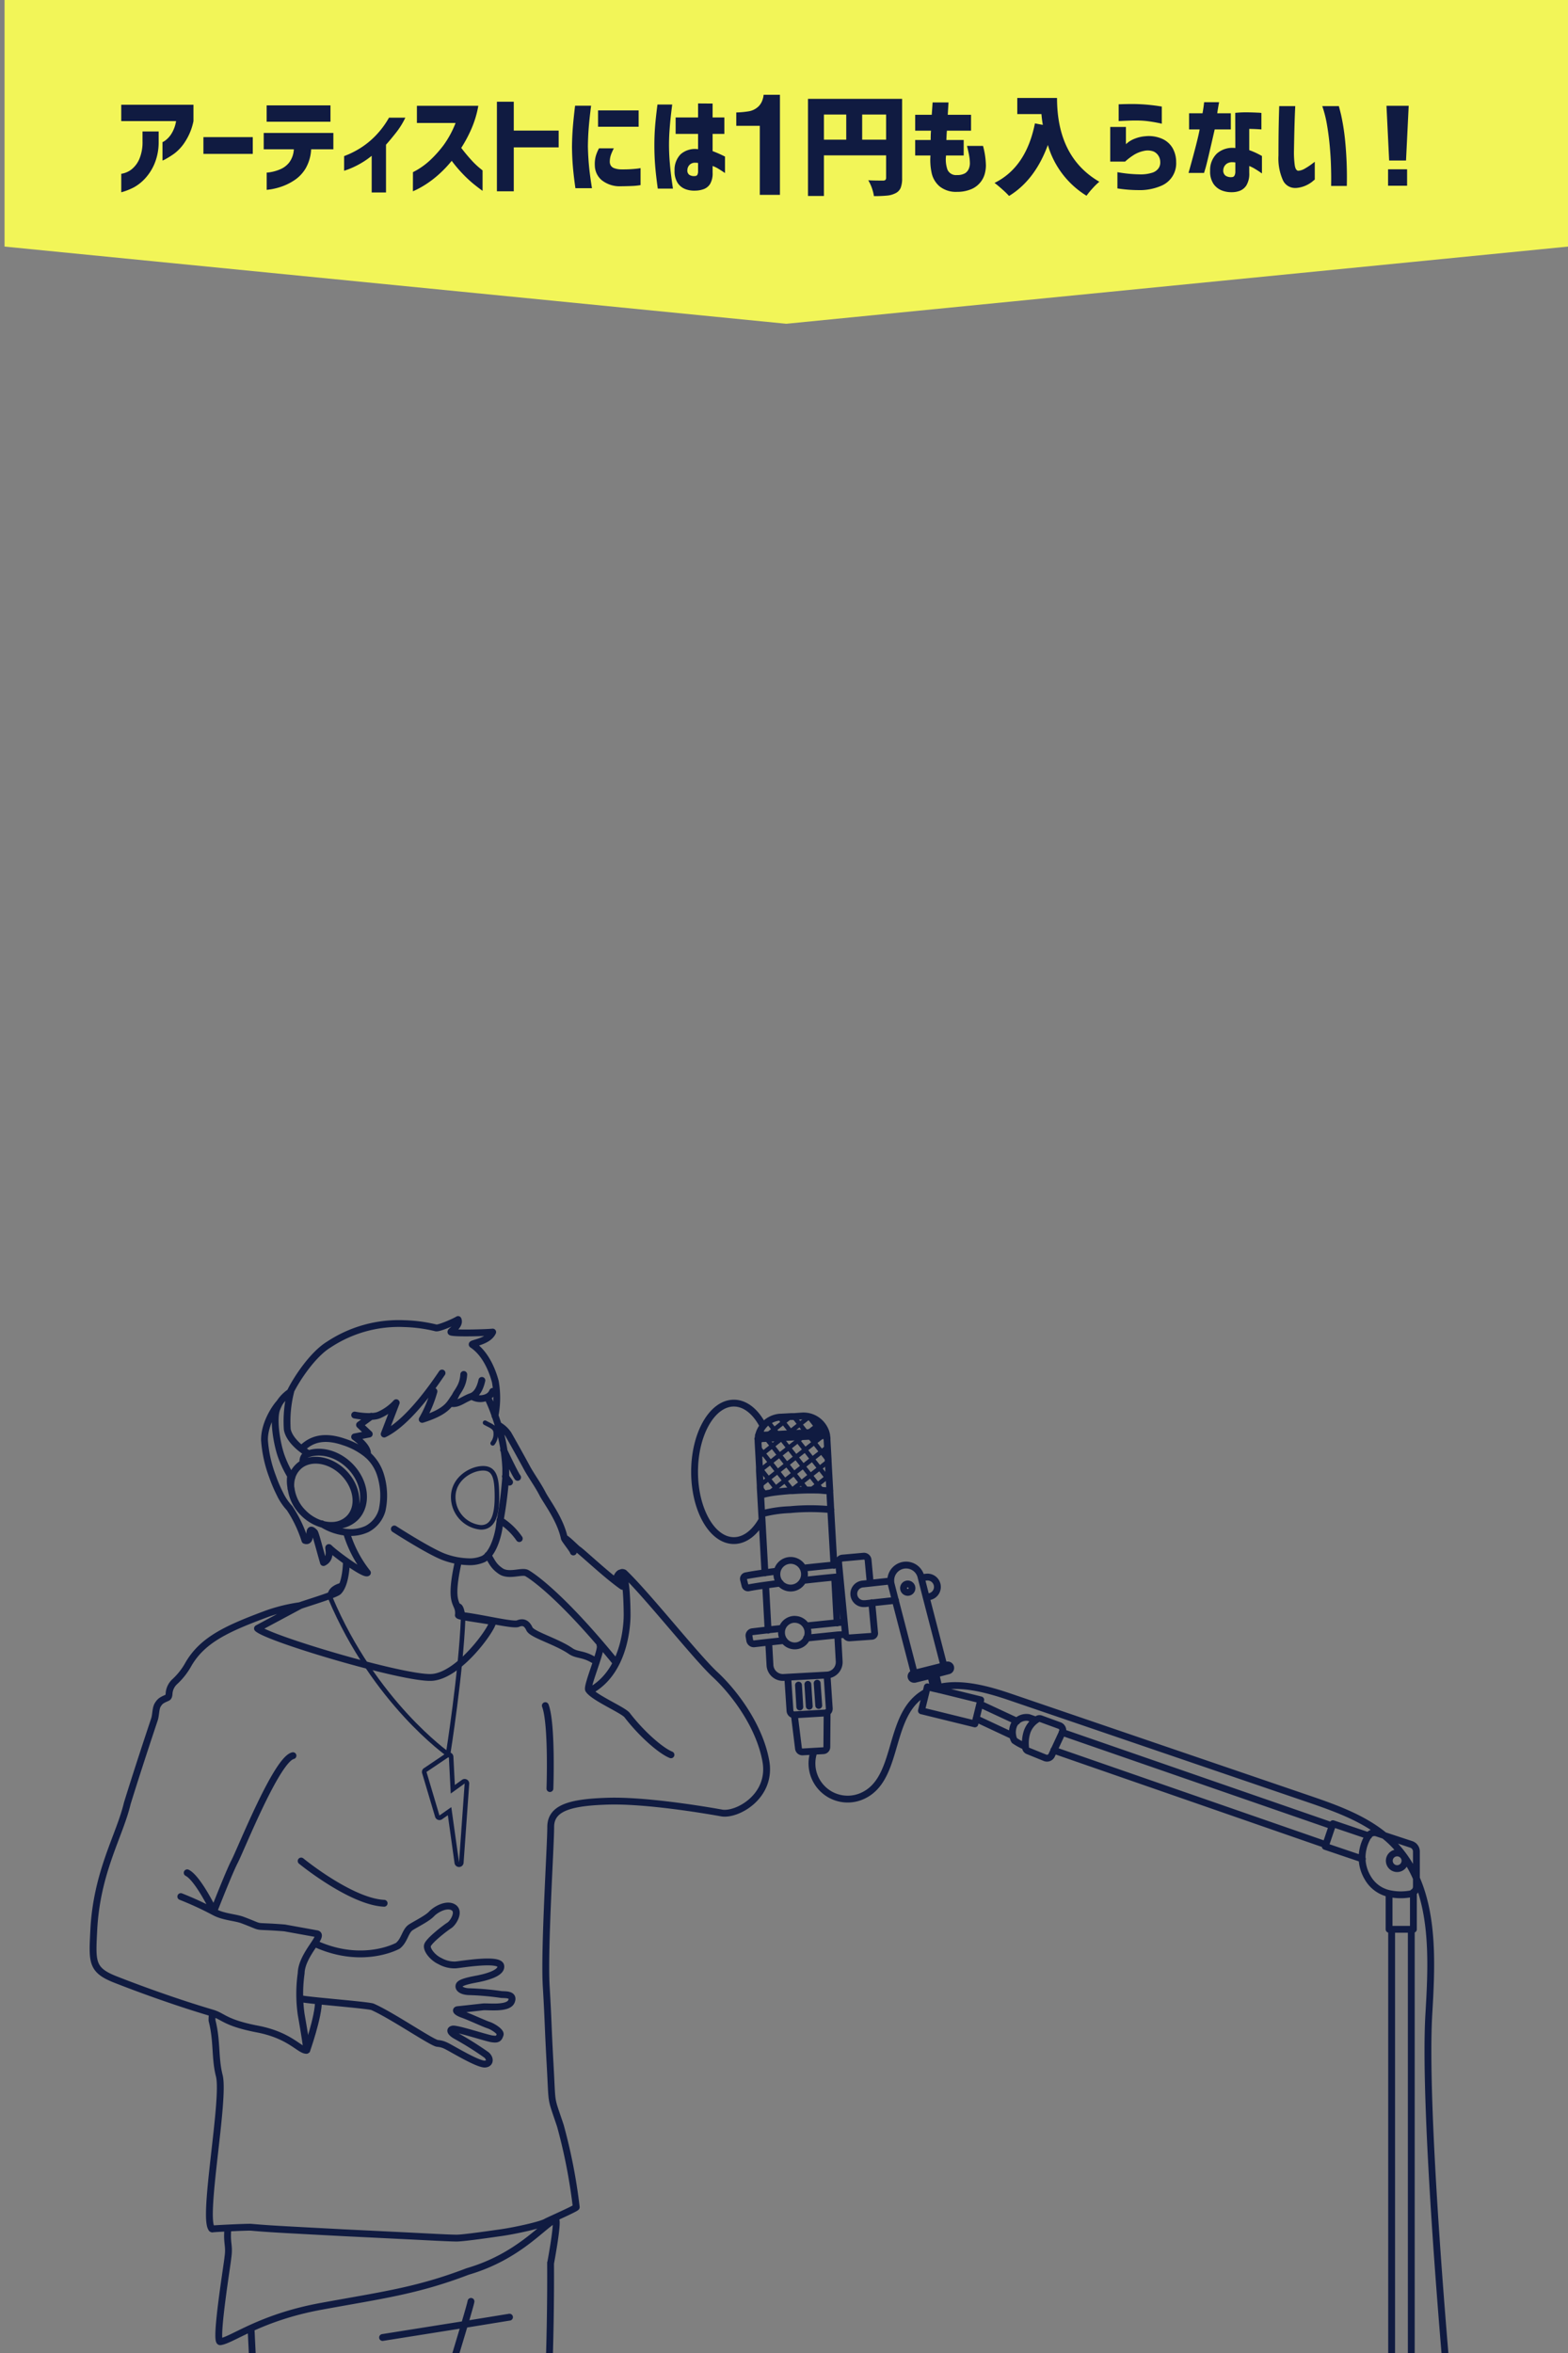 <svg xmlns="http://www.w3.org/2000/svg" xmlns:xlink="http://www.w3.org/1999/xlink" width="344" height="516" viewBox="0 0 344 516">
  <rect x="0" y="0" width="344" height="516" fill="#808080" stroke="none"/>
  <defs>
    <clipPath id="clip-path">
      <rect id="mask" width="343" height="239" transform="translate(14 0.166)" fill="#fff577"/>
    </clipPath>
  </defs>
  <g id="app_image3" transform="translate(-464 -1799)">
    <g id="レコーディング" transform="translate(484.997 2108.867)">
      <g id="img" transform="translate(-34.997 -33.033)" clip-path="url(#clip-path)">
        <g id="path" transform="translate(34.421 13.386)">
          <g id="mic" transform="translate(145.83 20.39)">
            <line id="線_39" data-name="線 39" x1="0.216" y2="0.164" transform="translate(15.586 16.112)" fill="none" stroke="#101b41" stroke-linecap="round" stroke-linejoin="round" stroke-width="1"/>
            <path id="パス_3994" data-name="パス 3994" d="M187.668,39.68l-.491.388-2.017,1.586-1.44,1.129" transform="translate(-172.039 -26.698)" fill="none" stroke="#101b41" stroke-linecap="round" stroke-linejoin="round" stroke-width="1"/>
            <path id="パス_3995" data-name="パス 3995" d="M186.8,36.05l-1.9,1.5-2.017,1.586-2.009,1.6-2.017,1.586-.181.147" transform="translate(-171.343 -26.197)" fill="none" stroke="#101b41" stroke-linecap="round" stroke-linejoin="round" stroke-width="1"/>
            <path id="パス_3996" data-name="パス 3996" d="M185.851,32.42l-1.31,1.034-2.017,1.586-2.009,1.586L178.5,38.213,176.49,39.8l-2.009,1.586-1.431,1.121" transform="translate(-170.567 -25.696)" fill="none" stroke="#101b41" stroke-linecap="round" stroke-linejoin="round" stroke-width="1"/>
            <path id="パス_3997" data-name="パス 3997" d="M184.648,29.44v.009l-2.009,1.578-2.009,1.586L178.613,34.2,176.6,35.793l-2.009,1.586-2.017,1.586-1.81,1.422" transform="translate(-170.251 -25.285)" fill="none" stroke="#101b41" stroke-linecap="round" stroke-linejoin="round" stroke-width="1"/>
            <path id="パス_3998" data-name="パス 3998" d="M180.2,29.7l-1.19.94L177,32.226l-2.017,1.586L172.974,35.4l-2.017,1.586-.4.31" transform="translate(-170.224 -25.321)" fill="none" stroke="#101b41" stroke-linecap="round" stroke-linejoin="round" stroke-width="1"/>
            <path id="パス_3999" data-name="パス 3999" d="M182.94,28.419V28.41L184.74,27l.9-.707" transform="translate(-171.932 -24.85)" fill="none" stroke="#101b41" stroke-linecap="round" stroke-linejoin="round" stroke-width="1"/>
            <path id="パス_4000" data-name="パス 4000" d="M170.37,34.2l.991-.776,2.009-1.595,2.017-1.586.362-.284" transform="translate(-170.198 -25.357)" fill="none" stroke="#101b41" stroke-linecap="round" stroke-linejoin="round" stroke-width="1"/>
            <path id="パス_4001" data-name="パス 4001" d="M177.81,28.413h0l.612-.483,2.017-1.586,2.009-1.586.1-.078" transform="translate(-171.224 -24.628)" fill="none" stroke="#101b41" stroke-linecap="round" stroke-linejoin="round" stroke-width="1"/>
            <path id="パス_4002" data-name="パス 4002" d="M171.308,30.21h0l-1.138.9" transform="translate(-170.17 -25.391)" fill="none" stroke="#101b41" stroke-linecap="round" stroke-linejoin="round" stroke-width="1"/>
            <path id="パス_4003" data-name="パス 4003" d="M172.68,28.634h.009l1.422-1.129,2.017-1.586,1.6-1.259h0" transform="translate(-170.516 -24.626)" fill="none" stroke="#101b41" stroke-linecap="round" stroke-linejoin="round" stroke-width="1"/>
            <path id="パス_4004" data-name="パス 4004" d="M183.08,24.63l.1.121,1.586,2.017,1.017,1.276" transform="translate(-171.951 -24.621)" fill="none" stroke="#101b41" stroke-linecap="round" stroke-linejoin="round" stroke-width="1"/>
            <path id="パス_4005" data-name="パス 4005" d="M187.68,30.457v-.009h-.009l-.793-1-.009-.009" transform="translate(-172.474 -25.285)" fill="none" stroke="#101b41" stroke-linecap="round" stroke-linejoin="round" stroke-width="1"/>
            <path id="パス_4006" data-name="パス 4006" d="M187.42,34.932l-1.474-1.862-1.586-2.017-1.13-1.423" transform="translate(-171.972 -25.311)" fill="none" stroke="#101b41" stroke-linecap="round" stroke-linejoin="round" stroke-width="1"/>
            <path id="パス_4007" data-name="パス 4007" d="M182.108,28.206l-1.465-1.871L179.28,24.62" transform="translate(-171.427 -24.62)" fill="none" stroke="#101b41" stroke-linecap="round" stroke-linejoin="round" stroke-width="1"/>
            <path id="パス_4008" data-name="パス 4008" d="M175.66,24.82l.879,1.121,1.586,2.009.345.431" transform="translate(-170.927 -24.648)" fill="none" stroke="#101b41" stroke-linecap="round" stroke-linejoin="round" stroke-width="1"/>
            <path id="パス_4009" data-name="パス 4009" d="M187.159,39.413V39.4h0l-.552-.7-1.586-2.017-1.6-2.009-1.577-2.017-1.6-2.009-.664-.845" transform="translate(-171.47 -25.336)" fill="none" stroke="#101b41" stroke-linecap="round" stroke-linejoin="round" stroke-width="1"/>
            <path id="パス_4010" data-name="パス 4010" d="M172.71,25.89l1.4,1.784.81,1.017" transform="translate(-170.52 -24.795)" fill="none" stroke="#101b41" stroke-linecap="round" stroke-linejoin="round" stroke-width="1"/>
            <path id="パス_4011" data-name="パス 4011" d="M185.036,41.516l-.948-1.2L182.5,38.3l-1.586-2.009-1.586-2.017-1.586-2.009-1.586-2.017-.207-.259" transform="translate(-170.967 -25.361)" fill="none" stroke="#101b41" stroke-linecap="round" stroke-linejoin="round" stroke-width="1"/>
            <line id="線_40" data-name="線 40" x1="0.759" y1="0.965" transform="translate(0.5 3.086)" fill="none" stroke="#101b41" stroke-linecap="round" stroke-linejoin="round" stroke-width="1"/>
            <path id="パス_4012" data-name="パス 4012" d="M172.3,30.17l1.336,1.69,1.586,2.017,1.586,2.017,1.586,2.009,1.6,2.017,1.233,1.56" transform="translate(-170.464 -25.386)" fill="none" stroke="#101b41" stroke-linecap="round" stroke-linejoin="round" stroke-width="1"/>
            <path id="パス_4013" data-name="パス 4013" d="M177.782,41.926l-.1-.121L176.1,39.788l-1.586-2.009-1.586-2.017-1.586-2.009L170.23,32.34" transform="translate(-170.178 -25.685)" fill="none" stroke="#101b41" stroke-linecap="round" stroke-linejoin="round" stroke-width="1"/>
            <path id="パス_4014" data-name="パス 4014" d="M170.51,37.5l.44.56,1.586,2.017,1.6,2.009.647.828" transform="translate(-170.217 -26.397)" fill="none" stroke="#101b41" stroke-linecap="round" stroke-linejoin="round" stroke-width="1"/>
            <line id="線_41" data-name="線 41" x1="1.129" y1="1.431" transform="translate(0.534 15.551)" fill="none" stroke="#101b41" stroke-linecap="round" stroke-linejoin="round" stroke-width="1"/>
          </g>
          <path id="path-2" data-name="path" d="M130.986,41.693h0a7.758,7.758,0,0,1-.1-2.888m.1,2.922a9.2,9.2,0,0,0,2.69,5.31,9.483,9.483,0,0,0,4.017,2.422h0a7.25,7.25,0,0,0,2.543.293h0a5.327,5.327,0,0,0,3.448-1.509c2.44-2.44,1.9-6.9-1.207-10.043-2.69-2.69-6.4-3.448-8.939-2.043a4.664,4.664,0,0,0-1.112.862,5.173,5.173,0,0,0-1.3,2.25h0a6.431,6.431,0,0,0-.181,2.448m9.25,8.06h0a6.362,6.362,0,0,0,4.888-1.724c2.793-2.793,2.241-7.87-1.224-11.336-2.733-2.733-6.465-3.655-9.293-2.586m-3.733-13.655a8.319,8.319,0,0,0-2.416,2.446c-.19.362-.379.776-.56,1.224-.862,2.181-.093,7.356.925,10.33a24.022,24.022,0,0,0,2.052,4.353h0l.276.431M175.7,25.752a20.525,20.525,0,0,0,.078-7.534c-.56-2.121-2-6.086-5.038-8.1-.455-.3,3.5-.588,4.46-2.755-1.1.132-8.254.36-9.132,0-.324-.134,2.1-1.347,1.543-2.752-.924.562-4.252,2-4.853,1.838a32.583,32.583,0,0,0-6.929-.934,27.8,27.8,0,0,0-16.6,4.6c-3.491,2.129-7.034,7.491-8.388,10.25-.09.215.114-.218.06.009a26.658,26.658,0,0,0-.767,8.319c.3,1.724,1.871,3.31,3.086,4.259a14.567,14.567,0,0,0,1.448,1v.078l-.164.069a1.724,1.724,0,0,0-.871,2m4.086,13.3h0a12.069,12.069,0,0,0,5.4,1.871,8.517,8.517,0,0,0,4.526-.733,6.672,6.672,0,0,0,3.3-4.1,15.224,15.224,0,0,0-.353-7.758,9.7,9.7,0,0,0-2.888-4.448,15.732,15.732,0,0,0-5.172-2.784c-5.517-1.905-8.017.319-9.276,1.526m20.37,17.569s7.215,4.655,10.629,6.034a16.577,16.577,0,0,0,5.508,1.147,7.4,7.4,0,0,0,3.4-.6,3.577,3.577,0,0,0,1.017-.81c1.474-1.621,2.259-4.655,2.483-6.414a11.2,11.2,0,0,1,.19-1.276,89.857,89.857,0,0,0,1.215-9.577V37.262a37.162,37.162,0,0,0-1.672-9.543h0l-.147-.457c-.155-.483-.31-.965-.483-1.448a32.764,32.764,0,0,0-1.724-4.2m-29.12,3.948s3.643.745,5.4-.034a11.251,11.251,0,0,0,3.714-2.675L151.4,29.726c5.534-2.646,11.431-11.56,12.689-13.379m-1.771,4.017a26.369,26.369,0,0,1-2.58,6.149c5.785-1.825,6.023-3.541,7.164-5.007,1.049-2-.576,1.239,0,0s1.809-2.283,1.954-4.848M166.1,23.016c1.552.259,2.623-.9,4.356-1.509,1.408-.488,2.045-2.094,2.374-3.547m-2.1,3.547a3.527,3.527,0,0,0,3.288.108,2.336,2.336,0,0,0,1.172-1.241m-26.6,5.44-2.6,1.905,2.131,2.009-3.206.621s3.174,2.209,2.8,3.922m-19.24-11.417c-1.129,1.181-3.4,4.77-3.334,8.218a28.02,28.02,0,0,0,1.774,8,31.873,31.873,0,0,0,1.6,3.757,12.3,12.3,0,0,0,2.126,3.146,28.028,28.028,0,0,1,3.37,7.077c1.856.637.241-3.654,2.1-1.784.235.237,1.085,3.6,1.967,6.641,2.116-1.011.757-3.748,1.276-3.225,1.289,1.3,7.708,6,8.367,5.463a26.2,26.2,0,0,1-4.612-8.879M132.94,67.357c.943-.392,7.694-2.377,8.426-3.089,1.724-1.724,1.741-6.541,1.741-6.541m24.5.184c-2.2,10.042.365,8.41.08,11.539,0,.4,7.508,1.215,7.508,1.5,0,1.362-7.327,11.819-13.4,12.146s-35.814-8.5-38.195-10.74l9.338-5a37.167,37.167,0,0,0-7.229,1.766c-8.62,3.207-14.086,5.638-17.241,11.051a15.111,15.111,0,0,1-2.94,3.784,3.922,3.922,0,0,0-1.293,2.371c-.06.422,0,1.034-.422,1.215-1.2.543-1.526.681-2.06,1.517s-.414,2.215-.759,3.25c-3.9,11.663-5.965,18.431-5.965,18.431-1.655,7.052-6.733,15.008-7.353,27.939-.328,6.724-.543,8.56,4.655,10.62,4.077,1.612,12.758,4.862,21.37,7.4,2.379.7,2.758,2.135,9.9,3.509s9.205,4.672,10.748,4.672c.239,0-1.165-7.879-1.165-7.879a32.269,32.269,0,0,1,0-9.023c.1-4.121,5.094-8.226,3.473-8.666l-7.124-1.287c-7.739-.608-3.986.243-9.193-1.713-1.578-.6-4.138-.664-6.129-1.724l-.233-.121a71.1,71.1,0,0,0-7.2-3.31m24.611-30.9c-3.578.793-11.4,20.5-12.81,23.215-.948,1.819-3.172,7.37-4.526,10.81l-.078.19m83.273-55.267c-2.284-1.353-3.568-.93-4.964-1.9-3.1-2.129-8.439-3.586-9.017-4.845s-1.362-1.647-2.526-1.164-9.189-1.586-13.069-1.853M198.742,76c.628.682-2.965,8.978-2.51,9.785,1.078,1.724,7.537,4.42,8.459,5.575,3.319,4.31,7.486,7.855,9.624,8.708M196.7,85.953c8.392-4.683,7.99-16.83,7.99-16.83s-.013-5.95-.675-8.026-1.575,0-1.575,0m-9.54-5.512c0-.345-1.906-2.668-1.983-3.013-.862-4.121-3.853-7.939-4.8-9.776-1.086-2.1-2.483-3.948-3.509-5.862s-3.448-6.25-4.009-7.207a6.284,6.284,0,0,0-2.25-2.009h0M174.14,56.287c.862,1.284,1.1,2.319,2.828,3.5s4.454-.067,5.638.388c.448.2,6.815,3.955,19.439,19.413m-24.456-46.4c.733,1.543,2.586,5.422,3.078,6.034m-2.681-.2.914,1.25m2.138,12.379a14.5,14.5,0,0,0-4.25-4.052m-43.6,104.946c.645.326,14.752,1.4,15.67,1.8,4.291,1.894,13.029,7.9,14.234,8.008,1.371.129,1.94.534,3.741,1.534s5.465,3.069,6.672,3,1.2-1.267.336-2a72.335,72.335,0,0,0-6.474-4.077c-1.267-.664-1.8-1.4-.94-1.595s7.284,1.931,8.551,2.129,1.569,0,1.862-.931c.2-.629-1.672-1.8-2.534-2.069s-4.31-1.862-5.672-2.336-1.724-1-1.069-1.06,4.4-.474,5.474-.6,5.561.524,6.275-1.206-1.638-1.4-2.345-1.526a60.879,60.879,0,0,0-6.782-.6c-1.534,0-2.622-.6-2.355-1.4s3.336-1.259,4.31-1.465,5.172-1.078,4.827-2.819-8.827-.25-9.965-.181a6.526,6.526,0,0,1-3.4-.862c-1.465-.664-2.862-2.328-2.733-3.336s3.94-3.931,4.8-4.465,2.4-3,.94-3.94-3.871.4-4.81,1.4-3.267,2.129-4.534,2.931-1.368,2.888-2.877,4.069c0,0-7.484,4.19-17.727-.288m-14.447,84.784c.759,15.431,1.8,38.242,2.172,44.448.431,7.37-3.1,33.172-5.267,43.576s-.517,23.948-.517,30.223,6.4,44.723,6.4,44.723l.707-.362a21.552,21.552,0,0,1,7.31-2.241,47.39,47.39,0,0,1,5.362,0c1.3.069,2.172.164,2.172.164s-.44-9.25,0-14.232,3.233-23.172,3.879-30.758,2.491-21.387,4.224-30.93c.862-4.577,3.448-17.344,6.181-30.042h0c2.914-13.732,5.888-27.387,6.681-30.542,1.112-4.457,5.284-18.017,7.508-25.508.81-2.715,1.353-4.629,1.414-5.034m-47.52,187.564a21.75,21.75,0,0,0-.647,4.681,3.991,3.991,0,0,0,2.25,3.448m.233,1.4h0a3.629,3.629,0,0,0-.862,3.06c.233,1.284,2.948,3.931,8.164,4.681s13.3.379,15.517-.681a5.3,5.3,0,0,0,2.422-6.431m14.4-33a2.707,2.707,0,0,0-2.215,2.586c-.19,1.155-2.681,8.491-2.034,11.353a1.724,1.724,0,0,0,.06.224c.862,2.69,4.379,3.672,7.414,3.672s5.793,0,7.62.776,10.741,5.44,14.2,5.862,10.241.991,14.189-.069,4.991-2.483,4.991-4-2.052-2.9-5.371-4.517a60.788,60.788,0,0,1-11.577-7.483,71.776,71.776,0,0,1-7.629-7.914,2.206,2.206,0,0,0-1.483-.8h0a7.206,7.206,0,0,0-4.224.733c-2.336,1.129-4.526,1.9-5.724,2.681s-4.517,2.19-5.715,2.19-2.672-2.586-2.448-5.293v-.422c.086-.578.164-1.112.224-1.612m14.965-4.8a14.267,14.267,0,0,0,2.879,6.526h0m-22.37,14.275a8.284,8.284,0,0,0,.2,4.31c.922,2.259,5.577,2.9,8.12,2.9s6.215-1.2,9.4.147,6.207,3.879,11.439,4.371,13.836.707,16.87-.629a4.354,4.354,0,0,0,2.448-4.655m-83.851-11.207-.207.44a17.628,17.628,0,0,0-1.129,4.155c-.422,2.914-.983,5.767-.483,8.991l.1.6c.681,3.448,1.284,3.448,1.362,5.06,0,.672.043,1.569.138,2.491a9.638,9.638,0,0,0,.233,1.4h0a4.716,4.716,0,0,0,.991,2.078c1.362,1.509,8.465,4.009,14.051,3.552s9.827-1.81,10.129-4.009a6.4,6.4,0,0,0,.078-.991,8.474,8.474,0,0,0-1.724-5.172c-1.353-1.81-3.853-8.534-4.077-10.5s-2.422-8.008-3.25-8.767a2.069,2.069,0,0,0-.862-.353,15.25,15.25,0,0,0-8.827,1.259,55.366,55.366,0,0,0-5.293,3.1c-.647.267-1.293-.69-1.422-2.362h0c.06-.276.121-.6.19-.948h0c.284-1.44.69-3.362.94-4.836m14.413,3.8A39.521,39.521,0,0,0,138.4,386.8M113.7,156.72c-.052.647-.086,1.207-.078,1.6,1.179,4.6.593,8.121,1.586,12.069,1.371,4.991-3.828,31.705-1.586,33.637-.177-.1-.016-.02.078.026-.152-.065,7.838-.449,8.508-.379,1.655.147,3.026.25,4.672.353s3.345.207,15.5.845l15.138.741c7.164.371,8.457.422,9.732.44,1.655,0,8.258-.983,9.715-1.181,3.172-.448,8.922-1.711,9.982-2.392.4-.241,6.586-2.955,6.586-3.214a119.284,119.284,0,0,0-3.491-17.884c-2.215-6.646-1.724-4.1-2.233-13.207s-.379-9.181-.862-17.31.983-30.775.983-34.956,4.19-5.422,12.569-5.672,21.551,1.974,24.922,2.586,11.129-3.655,9.7-11.439-7-15.094-11.129-18.913S209.1,65.009,204.016,60.17c-1.774-.786.179,3.317-.375,2.942-.346-.228-1.088-.787-1.988-1.5-2.924-2.316-6.97-6.079-7.689-6.553-.368-.193-2.656-2.6-3.066-2.534M126.883,204.059m30.38,100.972c.112,5.517.06,36.344.862,42.326s5.715,35.68,5.715,35.68l.819-.4c2.586-1.2,10.491-4.836,12.319-5.034a6.646,6.646,0,0,1,2.647.233h0a.543.543,0,0,0,.707-.56l-.259-2.586c-.345-3.448,1.224-22.172,1.655-28.448s1.086-23.836,1.086-33.809,1.879-41.154,3.026-51.723c2.112-19.413,2.1-43.387,2.06-49.249m-70.8-7.431c-.287,3.373.416,3.533,0,6.343,0,.672-2.944,18.56-1.676,18.4,2.586-.319,8.729-5.3,22.1-7.753s21.04-3.385,32.179-7.651c11.073-3.225,16.369-9.978,19.2-11.409.931-.466-1.085,10.03-.973,9.5m-36.887,16.387L168.968,225l9.922-1.612m8.87-115.919s.509-14.146-1.009-18.189m-72.7,45.094c-1.078-2.164-3.871-7.431-5.871-8.431m25-2.586s10.922,8.939,18.206,9.267M250.9,73.85l.319,5.741a2.836,2.836,0,0,1-2.681,2.983l-8.62.474-.9.052a2.845,2.845,0,0,1-2.983-2.681l-.276-4.983M250.216,61.1l.543,10.06m-15.138,1.578-.543-9.888m-.147-2.672L234.293,48.5l-.078-1.345-.224-4.043-.1-1.724v-.448l-.172-3.129v-.862l-.121-2.259-.121-2.19-.052-.94v-.1a5.168,5.168,0,0,1,0-.733,4.546,4.546,0,0,1,.121-.776,4.793,4.793,0,0,1,.371-1.017,5.3,5.3,0,0,1,4.267-2.913h.138l2.336-.129h.647l1.793-.129a5.336,5.336,0,0,1,1.4.112l.19.043a5.172,5.172,0,0,1,2.388,1.388,5.328,5.328,0,0,1,1.2,1.9,6.5,6.5,0,0,1,.2.759c0,.207.06.431.078.655V31h0l.086,1.552.164,2.9v.233l.172,3.129.06,1.086h0l.112,2.034v.207l.224,4.146.7,12.232M234,43.15a10.62,10.62,0,0,1,1.034-.3c.241-.06.509-.112.819-.172.552-.1,1.233-.2,2.078-.293.7-.078,1.526-.155,2.491-.233h.552c1.181-.086,2.224-.129,3.155-.147h.922c.914,0,1.724,0,2.388.069s1.069.078,1.517.121h.224m-14.956,5.034a27.189,27.189,0,0,1,6.2-.922,46.059,46.059,0,0,1,8.983,0M233.371,30.779l15.094-.75m-14.974,0,14.784-.828m-5,32.628c2.759-.31,5.319-.578,6.948-.724l1.147-.1m-8.043-1.871c2.672-.293,5.129-.543,6.75-.69l1.043-.086m-12.81,4.06-3.224.431c-1.543.216-2.853.422-3.741.6a.672.672,0,0,1-.785-.5l-.319-1.276a.672.672,0,0,1,.509-.862c1.009-.2,2.483-.431,4.19-.672l2.681-.362m1.534,15.224-3.388.362-3.172.362a.905.905,0,0,1-1-.741l-.147-.862a.862.862,0,0,1,.776-1.052l3.4-.4,3.017-.328M244,71.8c2.586-.267,5.034-.526,6.767-.69l1.56-.155m-8.276,3.517,6.9-.707,1.638-.078M234.294,48.529c-1.569,2.81-3.759,4.56-6.181,4.56-4.767,0-8.62-6.75-8.62-15.077s3.862-15.069,8.62-15.069c2.534,0,4.819,1.922,6.4,4.974m23.861,38.792.621,6.655a.655.655,0,0,1-.621.715l-4.879.345a.862.862,0,0,1-.9-.741v-.06l-.25-2.586-.957-10-.25-2.646-.043-.457a.914.914,0,0,1,.862-1.009l4.612-.414a.914.914,0,0,1,.991.862l.474,5.069m11.207-1.215,1.078-.121a2.168,2.168,0,1,1,.465,4.31l-.448.052m-6.75.724-5.172.56-1.474.164H256.7a2.158,2.158,0,0,1-.233-4.31l1.543-.164,4.534-.5m5.172,20.318-4.181-16.094-.9-3.5a3,3,0,0,1-.1-.724.569.569,0,0,1,0-.121,3.362,3.362,0,0,1,6.612-.862l.06.25,1.069,4.2L274.2,80.545M240.58,57.434a3.034,3.034,0,0,1,3.026,3.026,2.913,2.913,0,0,1-.345,1.4h0a3.026,3.026,0,0,1-5.715-1.4,3.589,3.589,0,0,1,.06-.612,3.034,3.034,0,0,1,2.983-2.414Zm.862,12.931a2.922,2.922,0,0,1,2.586,1.526,2.845,2.845,0,0,1,.345,1.379,2.939,2.939,0,0,1-.293,1.293h0a2.905,2.905,0,0,1-4.888.517,2.948,2.948,0,0,1-.621-1.81,2.845,2.845,0,0,1,.112-.862,2.914,2.914,0,0,1,2.75-2.052Zm7.112,12.215.491,7.327a.957.957,0,0,1-.466.862.931.931,0,0,1-.431.129l-6.715.4h-.052a.957.957,0,0,1-.957-.862l-.491-7.379m2.362,1.724.284,4.793m1.767-4.957.31,4.8m2.078-.164-.345-4.888m2.181,6.379-.06,7.612a.81.81,0,0,1-.767.81l-2.06.121-2.526.147a.862.862,0,0,1-.862-.715l-.914-7.4M266.267,62.6a.924.924,0,1,1-.009,0Zm7.939,17.948.7-.181a.5.5,0,0,1,.164,0,.647.647,0,0,1,.155,1.267l-2.793.733-1.1.284-3.534.862h-.155a.647.647,0,0,1-.164-1.276l.224-.06Zm-.991,5.241,9.06,2.233-.207.862-.8,3.259-.284,1.147L269.26,90.411l1.293-5.25,1.422.353Zm-1.9-3.138.655,2.853m.448-3.138.672,2.914.112.526m17.025,6.9-8.172-3.8m7.241,7-8.043-3.767M292.1,98.26a13.532,13.532,0,0,1-2.422-1.31,2.776,2.776,0,0,1-.379-1.078,4.06,4.06,0,0,1,.259-2.362,2.587,2.587,0,0,1,.672-.862,3.1,3.1,0,0,1,2.586-.75l1.552.543m5.784,2.741L298.327,99.1l-.491,1.06a1.129,1.129,0,0,1-1.448.569l-3.741-1.517a.862.862,0,0,1-.552-.724,2.176,2.176,0,0,1,0-.259,8.077,8.077,0,0,1,.345-3.19,5.258,5.258,0,0,1,1.957-2.586,2.424,2.424,0,0,1,.31-.207.862.862,0,0,1,.776-.078l4.06,1.483a1.129,1.129,0,0,1,.638,1.534Zm57.757,24.568L298.292,99.062m61.007,16.56L300.12,95.131m72.3,298.82V247.4m4.31,146.548V247.4m-4.31-13.87V138.36m4.31,95.2v-95.2m-.336-7.758a11.81,11.81,0,0,1-4.534-.112,7.155,7.155,0,0,1-4.681-3.448,8.707,8.707,0,0,1-1.241-4.164,9.2,9.2,0,0,1,1.095-4.552h0c.06-.129.129-.25.19-.362a1.86,1.86,0,0,1,.112-.164,1.629,1.629,0,0,1,1.828-.578l7.56,2.491a1.638,1.638,0,0,1,1.129,1.56v7.689a1.629,1.629,0,0,1-.6,1.258,1.6,1.6,0,0,1-.793.379Zm-2.8-9.017a1.72,1.72,0,1,0,.069,0Zm3.6,8.62v8.129h-5.336v-7.845m4.871,103.075h.466v13.87h-5.336v-13.87ZM366.006,122.915l-8.155-2.759.129-.388,1.388-4.086.164-.509,7.87,2.664m12.431,285.751,15.853-2.741a1.267,1.267,0,0,1,1.448,1.017,1.94,1.94,0,0,1,0,.216,1.259,1.259,0,0,1-1.043,1.233l-15.569,2.7m-11.207,3.026-46.732,17.62a1.241,1.241,0,0,1-1.612-.724,1.259,1.259,0,0,1,.724-1.612l45.326-17.094m14.086,1.853,35.344,25.172a1.241,1.241,0,0,1,.293,1.724,1.224,1.224,0,0,1-1.017.526,1.249,1.249,0,0,1-.724-.233l-36.749-26.137m-11.267-2.922h0l5.1-13.181h5.172l2.586,9.577.664,2.422.8,2.948-.2.121a13.109,13.109,0,0,1-2.819,1.069,17.133,17.133,0,0,1-3.715.517,9.56,9.56,0,0,1-5.259-1.629h0a12.612,12.612,0,0,1-2.293-1.81ZM270.25,86.347A10.25,10.25,0,0,0,268.1,87.9c-6.034,5.672-4.2,17.724-11.741,21.163a7.836,7.836,0,0,1-10.664-9.733m27.4-14.051c4.776-1.147,10.508.371,15.413,2.034l65.386,22.318c5.948,2.034,12.12,4.2,16.931,8.155a21.8,21.8,0,0,1,2.241,2.052,24.793,24.793,0,0,1,4.8,7.345c3.845,8.827,3.3,19.827,2.715,29.775-2.138,36.266,13.793,191.891,22.318,223.71,3.741,13.913,8.474,28.448,19.206,38,8.577,7.681,32.266,15.974,67.093,12.017M130.891,38.762l.276.448h0" transform="translate(-87.533 -5.467)" fill="none" stroke="#101b41" stroke-linecap="round" stroke-linejoin="round" stroke-width="1.5"/>
          <path id="パス_12167" data-name="パス 12167" d="M46.8,159.622s2.75-7.722,2.644-11.122" fill="none" stroke="#101b41" stroke-width="1.5"/>
        </g>
        <g id="face" transform="translate(107.408 30.716)">
          <path id="パス_4015" data-name="パス 4015" d="M188.776,48.613c0,4.009-.862,6.664-3.5,6.664a6.668,6.668,0,0,1-6.086-6.664c0-4.009,3.9-6.293,6.543-6.293S188.776,44.63,188.776,48.613Z" transform="translate(-173.164 -27.881)" fill="none" stroke="#101b41" stroke-linecap="round" stroke-linejoin="round" stroke-width="1"/>
          <path id="パス_4016" data-name="パス 4016" d="M187.29,30.73c1.112.638,2.31.94,2.345,2.164a3.388,3.388,0,0,1-.672,2.353" transform="translate(-174.282 -26.282)" fill="none" stroke="#101b41" stroke-linecap="round" stroke-linejoin="round" stroke-width="1"/>
        </g>
      </g>
      <g id="パス_12164" data-name="パス 12164" transform="matrix(0.829, -0.559, 0.559, 0.829, 123.925, -349.3)">
        <path id="パス_12262" data-name="パス 12262" d="M-276,326.2l-4.154,6.9,3.765-.121-10.7,13.66,5.372-11-3.18.061,2.986-9.509Z" fill="none"/>
        <path id="パス_12263" data-name="パス 12263" d="M-281.906,326.2l-2.986,9.509,3.18-.061-5.372,11,10.7-13.66-3.765.121,4.154-6.9h-5.907m0-1H-276a1,1,0,0,1,.871.508,1,1,0,0,1-.014,1.008l-3.207,5.33,1.929-.062h.032a1,1,0,0,1,.892.548,1,1,0,0,1-.1,1.069l-10.7,13.66a1,1,0,0,1-.788.384,1,1,0,0,1-.53-.152,1,1,0,0,1-.368-1.287l4.654-9.525-1.544.03h-.019a1,1,0,0,1-.8-.4,1,1,0,0,1-.154-.9l2.986-9.509A1,1,0,0,1-281.906,325.2Z" fill="#101b41"/>
      </g>
      <path id="パス_12165" data-name="パス 12165" d="M629.124,2264.543s-3.27.63-2.664,2.846c9.677,22.973,25.839,34.309,25.839,34.309s2.838-17.839,3.306-29.836c-.342-3.892-1.455-2.518-1.455-2.518" transform="translate(-574.997 -2226.867)" fill="none" stroke="#101b41" stroke-width="1"/>
    </g>
    <g id="やじるしttl" transform="translate(360 -502)">
      <path id="やじるし" d="M25.925,343V0H80V343ZM9,171.5,25.925,0V343Z" transform="translate(105 2381) rotate(-90)" fill="#f2f558"/>
      <path id="text" d="M662.485-224.2q.937.07,3.281.07.633,0,.634-.586v-4.945H652.757v8.906h-3.492v-21.3h20.649v17.391a5.679,5.679,0,0,1-.317,2.121,2.317,2.317,0,0,1-1.137,1.183,5.005,5.005,0,0,1-1.8.516,28.094,28.094,0,0,1-2.93.117A9.781,9.781,0,0,0,662.485-224.2Zm-1.336-8.906H666.4v-5.508h-5.251Zm-8.391,0h4.9v-5.508h-4.9Zm39.118,10.887q-1.008-.9-1.687-1.4,6.938-3.422,8.86-13.054l1.734.328q-.188-1.056-.305-2.368h-5.3v-3.539H703.9q0,12.984,9.282,18.375a13.9,13.9,0,0,0-1.465,1.429,16.133,16.133,0,0,0-1.347,1.641,19.417,19.417,0,0,1-8.484-11.133q-2.813,7.688-8.508,11.18A18.6,18.6,0,0,0,691.875-222.215ZM638.69-221v-15.136h-5.161v-2.937a19.03,19.03,0,0,0,2.861-.273,4.033,4.033,0,0,0,2.119-1.15,3.783,3.783,0,0,0,.848-1.574,3.58,3.58,0,0,0,.166-.877h3.587V-221Zm-85.148-.523v-8.039a18.316,18.316,0,0,1-2.942,1.957,18.118,18.118,0,0,1-2.262,1.031l-.843.293v-3.21l1-.41a19.668,19.668,0,0,0,2.542-1.347,17.926,17.926,0,0,0,3.223-2.59,19.111,19.111,0,0,0,3.082-4.09h3.586a17.152,17.152,0,0,1-2.028,3.269q-1.207,1.536-2.215,2.66v10.477Zm-54.938-4.1a4.236,4.236,0,0,0,.761-.176,4.683,4.683,0,0,0,1.617-.89,5.909,5.909,0,0,0,1.57-2.133,9.418,9.418,0,0,0,.715-3.926v-2.156h3.54v2.3a12.272,12.272,0,0,1-.938,4.84,11.219,11.219,0,0,1-2.074,3.21,9.934,9.934,0,0,1-2.367,1.876,13.93,13.93,0,0,1-2.824,1.113ZM740.1-221.945a3.991,3.991,0,0,1-1.852-1.429,4.821,4.821,0,0,1-.761-2.907,5,5,0,0,1,1.489-3.785,5.169,5.169,0,0,1,4.043-1.207l-.023-7.711a23.49,23.49,0,0,1,2.731-.117q1.3.023,2.144.07a6.607,6.607,0,0,1,.868.07v3.609c-.015,0-.27-.015-.761-.047s-1.129-.055-1.911-.07v4.664a15.659,15.659,0,0,1,1.9.809q.844.433.89.481v3.82l-.434-.3q-.433-.305-1.09-.7a7.9,7.9,0,0,0-1.265-.633v1.523a4.891,4.891,0,0,1-.6,2.684,3.007,3.007,0,0,1-1.441,1.219,4.828,4.828,0,0,1-1.711.317q-.117,0-.233,0A5.731,5.731,0,0,1,740.1-221.945Zm1-5.859a1.8,1.8,0,0,0-.726,1.359,1.369,1.369,0,0,0,.5,1.242,2.15,2.15,0,0,0,1.442.305.616.616,0,0,0,.526-.352,1.827,1.827,0,0,0,.176-.867v-1.993a4.467,4.467,0,0,0-.652-.052A2.065,2.065,0,0,0,741.093-227.8Zm-62.977,4.933a5.34,5.34,0,0,1-1.746-3,13.379,13.379,0,0,1-.246-3.762h-3.352v-3.4h3.4q0-.491.012-1.007t.058-1.031h-3.469v-3.492h3.632q.094-1.219.188-2.7h3.492q-.095,1.477-.164,2.7h5.109v3.492h-5.3c-.031.344-.055.688-.07,1.031s-.031.68-.047,1.007h3.8v3.4h-3.867a6.794,6.794,0,0,0,.316,3.129,2.042,2.042,0,0,0,2.074,1.16,3.389,3.389,0,0,0,1.793-.4,2.156,2.156,0,0,0,.8-.96,3.124,3.124,0,0,0,.246-1.219,9.64,9.64,0,0,0-.152-1.616q-.153-.891-.481-2.2h3.515a17.745,17.745,0,0,1,.633,4.359,7.622,7.622,0,0,1-.211,1.606,5.127,5.127,0,0,1-.89,1.887,5.174,5.174,0,0,1-1.922,1.558,7.913,7.913,0,0,1-3.328.669A5.723,5.723,0,0,1,678.117-222.872Zm-97.105,1.09v-19.641h3.7v6.329h9.844v3.679h-9.844v9.633Zm-18.422-4.195a16.1,16.1,0,0,0,3.667-2.532,25.184,25.184,0,0,0,3.059-3.4,21.448,21.448,0,0,0,2.624-4.851h-8.484v-3.774h13.477a22.388,22.388,0,0,1-1.511,5.039,29.441,29.441,0,0,1-2.238,4.195q1.054,1.384,2.1,2.532A17.506,17.506,0,0,0,577.085-227q.761.621.785.644v4.477q-1.266-.914-2.3-1.781a27.605,27.605,0,0,1-2.2-2.1,29.5,29.5,0,0,1-2.273-2.706,25.036,25.036,0,0,1-2.918,3.058,22.645,22.645,0,0,1-2.754,2.1,20.317,20.317,0,0,1-2.039,1.16q-.774.363-.8.363Zm59.765,3.715a3.545,3.545,0,0,1-1.7-1.36,4.731,4.731,0,0,1-.668-2.707,4.855,4.855,0,0,1,1.324-3.574,4.785,4.785,0,0,1,3.832-1.113v-3.352h-4.922v-3.609h4.922v-3.071l3.188.023v3.047h2.578v3.609h-2.578v3.774a25.82,25.82,0,0,1,2.719,1.2v3.609q-.868-.586-1.465-.949a6.755,6.755,0,0,0-1.254-.6v1.453a4.556,4.556,0,0,1-.562,2.508,2.811,2.811,0,0,1-1.477,1.148,5.633,5.633,0,0,1-1.781.3q-.122.005-.243.005A5.413,5.413,0,0,1,622.354-222.261Zm1.1-5.473a1.668,1.668,0,0,0-.656,1.242,1.155,1.155,0,0,0,.422,1.1,1.913,1.913,0,0,0,1.289.257.551.551,0,0,0,.492-.292,1.679,1.679,0,0,0,.14-.761v-1.805a3.627,3.627,0,0,0-.607-.056A1.738,1.738,0,0,0,623.456-227.734Zm93.685,5.32v-3.562a30,30,0,0,0,4.874.481,8.324,8.324,0,0,0,2.848-.387,2.651,2.651,0,0,0,1.336-1,2.22,2.22,0,0,0,.339-1.347,2.534,2.534,0,0,0-.374-1.312,2.445,2.445,0,0,0-1.1-.973,3.7,3.7,0,0,0-2.086-.129,6.79,6.79,0,0,0-2.39.984,13.871,13.871,0,0,0-1.758,1.36H715.57v-7.594h3.445v3.774c.015-.015.18-.152.492-.41a5.935,5.935,0,0,1,1.465-.8,7.887,7.887,0,0,1,2.309-.527,7.282,7.282,0,0,1,3.621.539,4.974,4.974,0,0,1,2.332,2.027,6.175,6.175,0,0,1,.8,3.082,5.329,5.329,0,0,1-3.223,5.2,11.973,11.973,0,0,1-5.191.965A29.807,29.807,0,0,1,717.141-222.414Zm-186.638.305v-3.774a6.089,6.089,0,0,0,.89-.105,9.235,9.235,0,0,0,2.051-.609,4.914,4.914,0,0,0,2.016-1.524,5.268,5.268,0,0,0,1-2.871h-6.609v-3.586h15.281v3.586h-4.875a9.313,9.313,0,0,1-1.2,4.171,7.985,7.985,0,0,1-2.5,2.625,12.38,12.38,0,0,1-2.86,1.407,14.263,14.263,0,0,1-2.273.574q-.765.109-.9.109A.056.056,0,0,1,530.5-222.109Zm85.8-.258q-.4-2.859-.574-5.016t-.175-4.5q0-2.179.164-4.207t.516-4.722h3.235q-.211,1.64-.352,2.965t-.246,2.859q-.105,1.535-.105,2.988,0,1.712.129,3.4t.3,3.094q.177,1.405.434,3.14Zm-18.07-.094q-.375-2.624-.551-4.687t-.2-4.406q.023-2.2.187-4.254t.492-4.746h3.515q-.351,2.719-.516,4.757t-.187,4.172q.047,2.25.246,4.336t.645,4.828Zm155.243-1.7a11.655,11.655,0,0,1-1-5.473q0-1.5.012-3.34t.047-3.539q.035-1.7.07-2.8t.035-1.148h3.515q0,.047-.047,1.043t-.094,2.543q-.047,1.546-.082,3.245t-.059,3.129a20.623,20.623,0,0,0,.176,3q.176,1.149.761,1.219a3.29,3.29,0,0,0,1.489-.5,13.948,13.948,0,0,0,1.465-.96q.632-.481.68-.5v3.891a5.446,5.446,0,0,0-.5.41,6.707,6.707,0,0,1-1.36.843,6.342,6.342,0,0,1-2.074.574q-.171.014-.335.014A2.92,2.92,0,0,1,753.48-224.16ZM604-224.23a4.29,4.29,0,0,1-1.5-3.153,6.794,6.794,0,0,1,.187-2.05,8.51,8.51,0,0,1,.726-1.769h3.258a10.075,10.075,0,0,0-.656,1.476,4.762,4.762,0,0,0-.234,1.36,1.727,1.727,0,0,0,.164.843,1.441,1.441,0,0,0,.761.656,4.574,4.574,0,0,0,1.7.282,27.5,27.5,0,0,0,3.047-.129,9.492,9.492,0,0,0,1.078-.153v3.727a13.282,13.282,0,0,1-1.723.187q-.95.047-2.637.07A6.33,6.33,0,0,1,604-224.23Zm160.036,1.277q0-.046.012-1.254T764-227.383q-.058-1.968-.269-4.312t-.6-4.629a24.846,24.846,0,0,0-1.043-4.137h3.632q.023,0,.492,1.887a48.479,48.479,0,0,1,.9,5.765,82.932,82.932,0,0,1,.363,9.855ZM776.528-223v-3.609H780.7V-223Zm-43.778-2.812q2.039-7.266,2.437-9.539h-2.32v-3.539h2.953q.188-1.054.269-1.734t.083-.7h3.281q-.328,1.781-.4,2.437h2.976v3.539h-3.539q-1.665,7.29-2,8.414t-.339,1.125Zm-225.1-2.719v-4.031a2.851,2.851,0,0,0,.6-.351,5.394,5.394,0,0,0,1.289-1.372,7.482,7.482,0,0,0,1.09-2.894H498.6v-3.586h15.844v3.586a12.894,12.894,0,0,1-1.781,4.441,9.862,9.862,0,0,1-2.39,2.66,18.683,18.683,0,0,1-1.887,1.2,5.048,5.048,0,0,1-.733.352Zm269.112,0-.586-12h4.874l-.586,12Zm-260.135-1.453v-3.68h10.828v3.68Zm86.578-5.953v-3.586h8.906v3.586Zm122.876-.843q-.786-.165-1.922-.329a18.313,18.313,0,0,0-2.215-.187q-1.125-.024-2.145.012t-1.687.07l-.691.035v-3.68c.016,0,.25-.007.7-.023s1.027-.027,1.723-.035,1.418,0,2.167.035,1.5.086,2.238.165,1.364.156,1.864.234.758.117.773.117v3.774A7.7,7.7,0,0,0,726.082-236.781ZM530.5-237.039v-3.586H544.5v3.586Z" transform="translate(-368 2564.732)" fill="#101b41" stroke="rgba(0,0,0,0)" stroke-miterlimit="10" stroke-width="1"/>
    </g>
  </g>
</svg>
